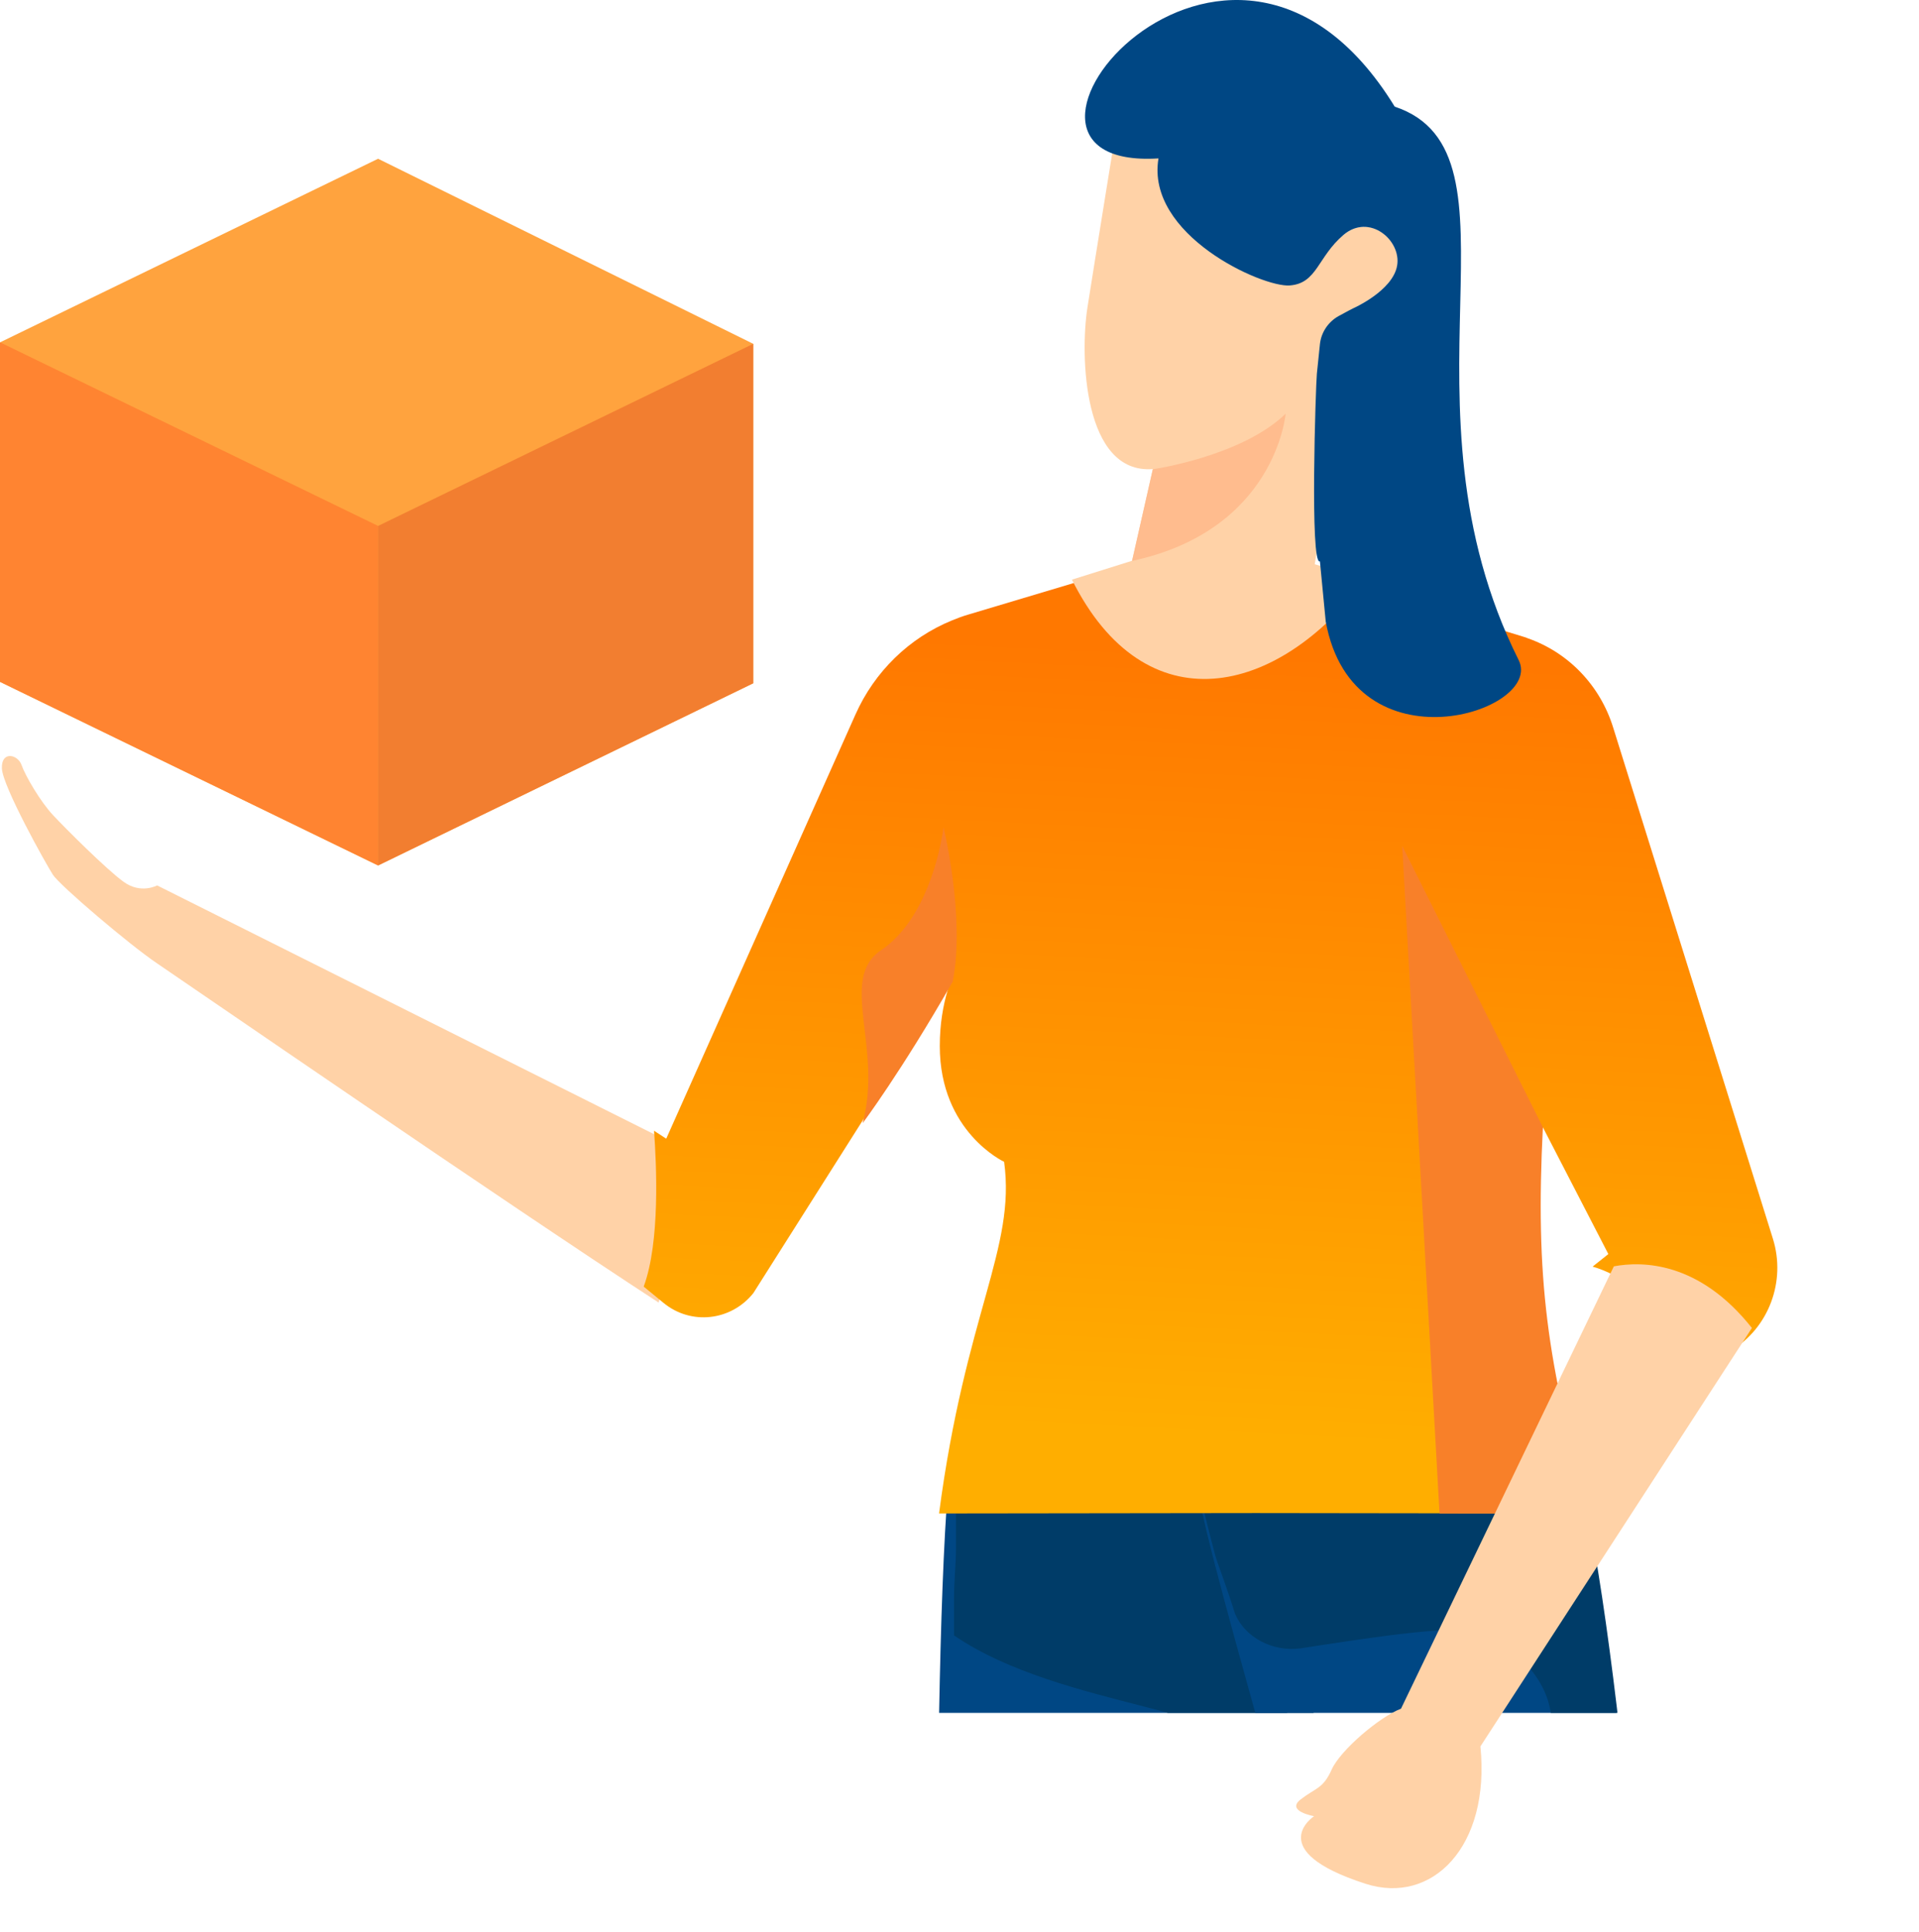<svg width="149" height="150" viewBox="0 0 149 150" fill="none" xmlns="http://www.w3.org/2000/svg">
<g clip-path="url(#clip0_14027_51)">
<path d="M4.097 67.903C3.556 67.066 0.205 61.06 0.147 59.67C0.088 58.279 1.385 58.571 1.673 59.4C1.961 60.229 3.131 62.244 4.131 63.308C5.131 64.372 8.23 67.473 9.584 68.461C10.93 69.449 12.201 68.749 12.201 68.749L55.167 90.261C55.626 92.783 52.078 97.611 51.14 101.14C39.577 93.626 13.814 75.89 12.192 74.8C10.079 73.378 4.64 68.755 4.098 67.91L4.097 67.903Z" fill="#FFD2A7"/>
<path d="M74.303 109.929C76.198 101.07 81.591 95.069 83.485 93.64C86.401 91.21 94.709 91.353 98.061 98.212C101.414 104.928 102.725 109.071 101.705 121.216C100.831 133.362 90.482 174.941 90.482 184.086C90.482 193.231 71.096 192.231 72.116 179.085C73.137 165.94 72.116 120.216 74.303 109.929Z" fill="#004784"/>
<path d="M103.888 112.784C103.736 106.553 102.374 103.076 99.802 98.15C97.834 94.383 94.353 92.499 91.024 92.209C90.872 92.209 90.57 92.209 90.418 92.209C90.267 92.209 90.116 92.209 89.813 92.209C89.208 92.209 88.754 92.209 88.3 92.354C87.694 92.499 86.938 92.644 86.484 92.789C86.181 92.934 85.878 92.934 85.727 93.079C85.576 93.079 85.424 93.224 85.424 93.224C85.121 93.368 84.97 93.513 84.819 93.658C84.667 93.803 84.516 93.803 84.365 93.948C84.213 93.948 84.213 94.093 84.062 94.238C84.062 94.238 84.062 94.238 83.911 94.383L83.759 94.527C83.759 94.527 83.759 94.528 83.608 94.672C83.608 94.672 83.457 94.817 83.457 94.962C83.457 94.962 83.457 94.962 83.305 95.107C83.154 95.397 82.851 95.542 82.7 95.832C82.7 95.832 82.7 95.976 82.549 95.976C82.397 96.121 82.397 96.121 82.246 96.266L82.095 96.411C81.943 96.556 81.943 96.556 81.792 96.701C81.792 96.701 81.792 96.846 81.641 96.846C81.338 97.135 81.187 97.57 80.884 97.86C80.884 97.86 80.884 98.005 80.733 98.005C80.581 98.15 80.581 98.295 80.43 98.439L80.278 98.584C80.127 98.729 80.127 98.874 79.976 99.019L79.825 99.164C79.522 99.599 79.219 100.033 79.068 100.468L78.916 100.613C78.765 100.758 78.765 100.903 78.614 101.048C78.614 101.192 78.462 101.192 78.462 101.337C78.311 101.482 78.311 101.627 78.16 101.772L78.008 101.917C77.857 102.207 77.706 102.352 77.554 102.641C77.403 102.931 77.252 103.221 77.252 103.366C77.252 103.511 77.252 103.511 77.1 103.656C76.949 103.8 76.949 104.09 76.798 104.235C76.798 104.38 76.646 104.38 76.646 104.525C76.495 104.67 76.495 104.96 76.344 105.104C76.344 105.249 76.344 105.249 76.192 105.394C76.041 105.684 76.041 105.974 75.89 106.264C75.738 106.553 75.738 106.843 75.587 107.133C75.587 107.278 75.587 107.278 75.436 107.423C75.436 107.568 75.284 107.857 75.284 108.002C75.284 108.147 75.284 108.147 75.133 108.292C75.133 108.437 74.982 108.727 74.982 108.872C74.982 109.017 74.982 109.017 74.83 109.161C74.679 109.451 74.679 109.741 74.528 110.176C74.528 110.321 74.376 110.465 74.376 110.755V110.9C74.376 111.045 74.376 111.19 74.376 111.335C74.376 111.48 74.376 111.48 74.376 111.625C74.376 111.769 74.376 111.914 74.376 112.059C74.376 112.204 74.376 112.204 74.376 112.349C74.376 112.494 74.376 112.639 74.376 112.784C74.376 112.929 74.376 112.929 74.376 113.073C74.376 113.218 74.376 113.508 74.376 113.653C74.376 113.798 74.376 113.798 74.376 113.943C74.376 114.522 74.225 115.102 74.225 115.826V115.971C74.225 116.261 74.225 116.551 74.225 116.696C74.225 116.841 74.225 116.841 74.225 116.986C74.225 117.275 74.225 117.565 74.225 117.71C74.225 117.855 74.225 117.855 74.225 118C74.225 118.29 74.225 118.579 74.225 118.869C74.225 119.014 74.225 119.014 74.225 119.159C74.225 119.449 74.225 119.883 74.225 120.318C74.225 121.477 74.074 122.781 74.074 124.085C74.074 124.085 74.074 124.085 74.074 124.23C74.074 124.665 74.074 125.099 74.074 125.534C74.074 125.534 74.074 125.534 74.074 125.679C74.074 126.114 74.074 126.548 74.074 126.983C82.549 132.779 97.38 132.634 96.775 136.836C96.623 138.719 90.267 178.709 89.662 180.303C89.51 180.448 90.872 186.243 92.083 186.098C92.083 185.809 92.083 185.664 92.083 185.374C92.083 176.246 102.374 135.387 103.736 122.202C103.736 122.057 103.736 121.767 103.736 121.622C103.888 119.738 104.039 118 104.039 116.406C103.888 115.102 103.888 113.943 103.888 112.784Z" fill="#003C68"/>
<path d="M121.253 110.672C117.564 101.499 110.649 95.385 108.497 93.783C104.963 91.162 96.203 91.308 93.898 98.151C91.592 104.994 91.131 109.216 94.359 121.591C97.586 134.111 110.034 176.478 111.724 185.941C113.415 195.259 131.856 187.834 129.859 174.294C127.553 159.153 125.709 121.3 121.253 110.672Z" fill="#004784"/>
<path d="M100.966 127.991C105.576 127.283 112.645 126.151 114.335 126.717C117.716 127.708 120.482 130.538 120.482 133.935C120.482 137.898 127.244 175.83 127.244 176.113C127.858 175.546 128.934 174.839 130.01 173.707C130.01 173.14 130.01 172.574 129.856 171.867C127.551 157.147 125.553 120.348 121.251 110.157C117.87 102.09 112.03 96.428 109.264 94.305C108.957 94.022 108.803 93.881 108.496 93.739C104.962 91.192 96.203 91.333 93.897 97.985C91.593 104.637 91.131 108.742 94.359 120.772C94.512 121.339 95.281 123.32 95.895 125.302C96.663 127.142 98.815 128.274 100.966 127.991Z" fill="#003C68"/>
<path d="M50.777 87.794L51.729 88.415L66.416 55.491C67.901 52.145 70.603 49.524 73.918 48.172C74.316 48.007 74.742 47.848 75.167 47.724L88.179 43.833H100.015L118.465 49.496C118.505 49.51 118.559 49.531 118.6 49.552C121.774 50.655 124.245 53.221 125.258 56.505L137.656 96.182C138.689 99.493 137.338 103.101 134.401 104.873L130.707 107.108C129.424 100.852 125.676 98.934 123.657 98.348L124.88 97.375L119.794 87.527C116.894 99.243 117.804 105.808 121.485 117.516L97.522 117.485L72.912 117.516C74.953 101.977 78.886 96.941 77.964 90.21C77.964 90.21 72.969 87.899 72.969 81.22C72.969 74.541 76.965 71.232 76.965 71.232L58.495 100.404C56.76 102.576 53.64 102.921 51.506 101.155C51.033 100.769 50.52 100.348 49.98 99.9C51.263 96.43 50.973 90.415 50.784 87.815L50.777 87.794Z" fill="url(#paint0_linear_14027_51)"/>
<path d="M108.873 65.688L111.772 117.517H123.43C120.1 105.809 119.21 99.241 119.796 87.528L108.873 65.681V65.688Z" fill="#F88029"/>
<path d="M102.082 43.825L105.078 23.937C105.078 23.937 108.155 22.575 108.488 20.609C108.82 18.643 106.332 16.528 104.319 18.236C102.305 19.945 100.138 20.957 100.138 20.957C100.138 20.957 101.67 20.017 100.138 16.126C98.606 12.235 93.884 7.473 86.848 8.876C86.848 8.876 85.008 20.208 84.432 23.889C83.856 27.569 84.091 36.837 89.514 36.423L87.901 43.541L83.23 45.008C88.926 56.399 99.178 54.121 106.012 45.008L102.088 43.812L102.082 43.825Z" fill="#FFD2A7"/>
<path d="M89.95 12.3C88.951 18.24 98.008 22.326 100.141 22.165C102.275 22.003 102.295 19.955 104.315 18.24C106.322 16.532 108.816 18.654 108.478 20.62C108.145 22.579 105.075 23.934 105.075 23.934C105.075 23.934 104.539 24.206 103.929 24.545C103.122 24.999 102.58 25.812 102.485 26.727L102.248 29.019C102.16 29.893 101.692 43.968 102.485 43.588L102.935 48.259C105.087 60.001 119.915 55.251 117.917 51.255C107.928 31.279 119.016 11.861 108.292 8.28C95.309 -12.873 73.969 13.299 89.95 12.3Z" fill="#004784"/>
<path d="M99.82 32.133C99.82 32.133 99.075 41.155 87.897 43.555L89.51 36.437C89.51 36.437 96.383 35.448 99.814 32.133H99.82Z" fill="#FFBC8E"/>
<path d="M68.4 73.791C71.918 71.419 72.976 66.05 73.206 64.606C73.24 64.376 73.261 64.24 73.261 64.24C73.261 64.24 74.968 71.232 73.971 76.227C69.976 83.219 66.979 87.214 66.979 87.214C68.572 81.31 65.072 76.035 68.4 73.785V73.791Z" fill="#F88029"/>
</g>
<path d="M29.356 12.327L0 26.584V52.946L29.356 67.203L58.489 53.053V26.699L29.356 12.327Z" fill="#FFA33E"/>
<path d="M0 26.579V52.941L29.356 67.198V40.836L0 26.579Z" fill="#FF8431"/>
<path d="M29.35 40.84V67.202L58.483 53.052V26.698L29.35 40.84Z" fill="#F27E30"/>
<path d="M136.023 103.117L114.946 135.604C115.729 143.386 111.195 147.936 106.024 146.268C97.993 143.678 102.029 141.02 102.029 141.02C102.029 141.02 99.81 140.633 100.99 139.718C102.176 138.8 102.722 138.907 103.399 137.397C104.075 135.887 107.139 133.292 108.779 132.675L125.307 98.327C127.496 97.916 131.923 97.929 136.032 103.12L136.023 103.117Z" fill="#FFD2A7"/>
<defs>
<linearGradient id="paint0_linear_14027_51" x1="89.824" y1="111.424" x2="92.843" y2="50.433" gradientUnits="userSpaceOnUse">
<stop stop-color="#FFAE00"/>
<stop offset="1" stop-color="#FF7800"/>
</linearGradient>
<clipPath id="clip0_14027_51">
<rect width="138" height="133" fill="white" transform="matrix(-1 0 0 1 138 0)"/>
</clipPath>
</defs>
</svg>
